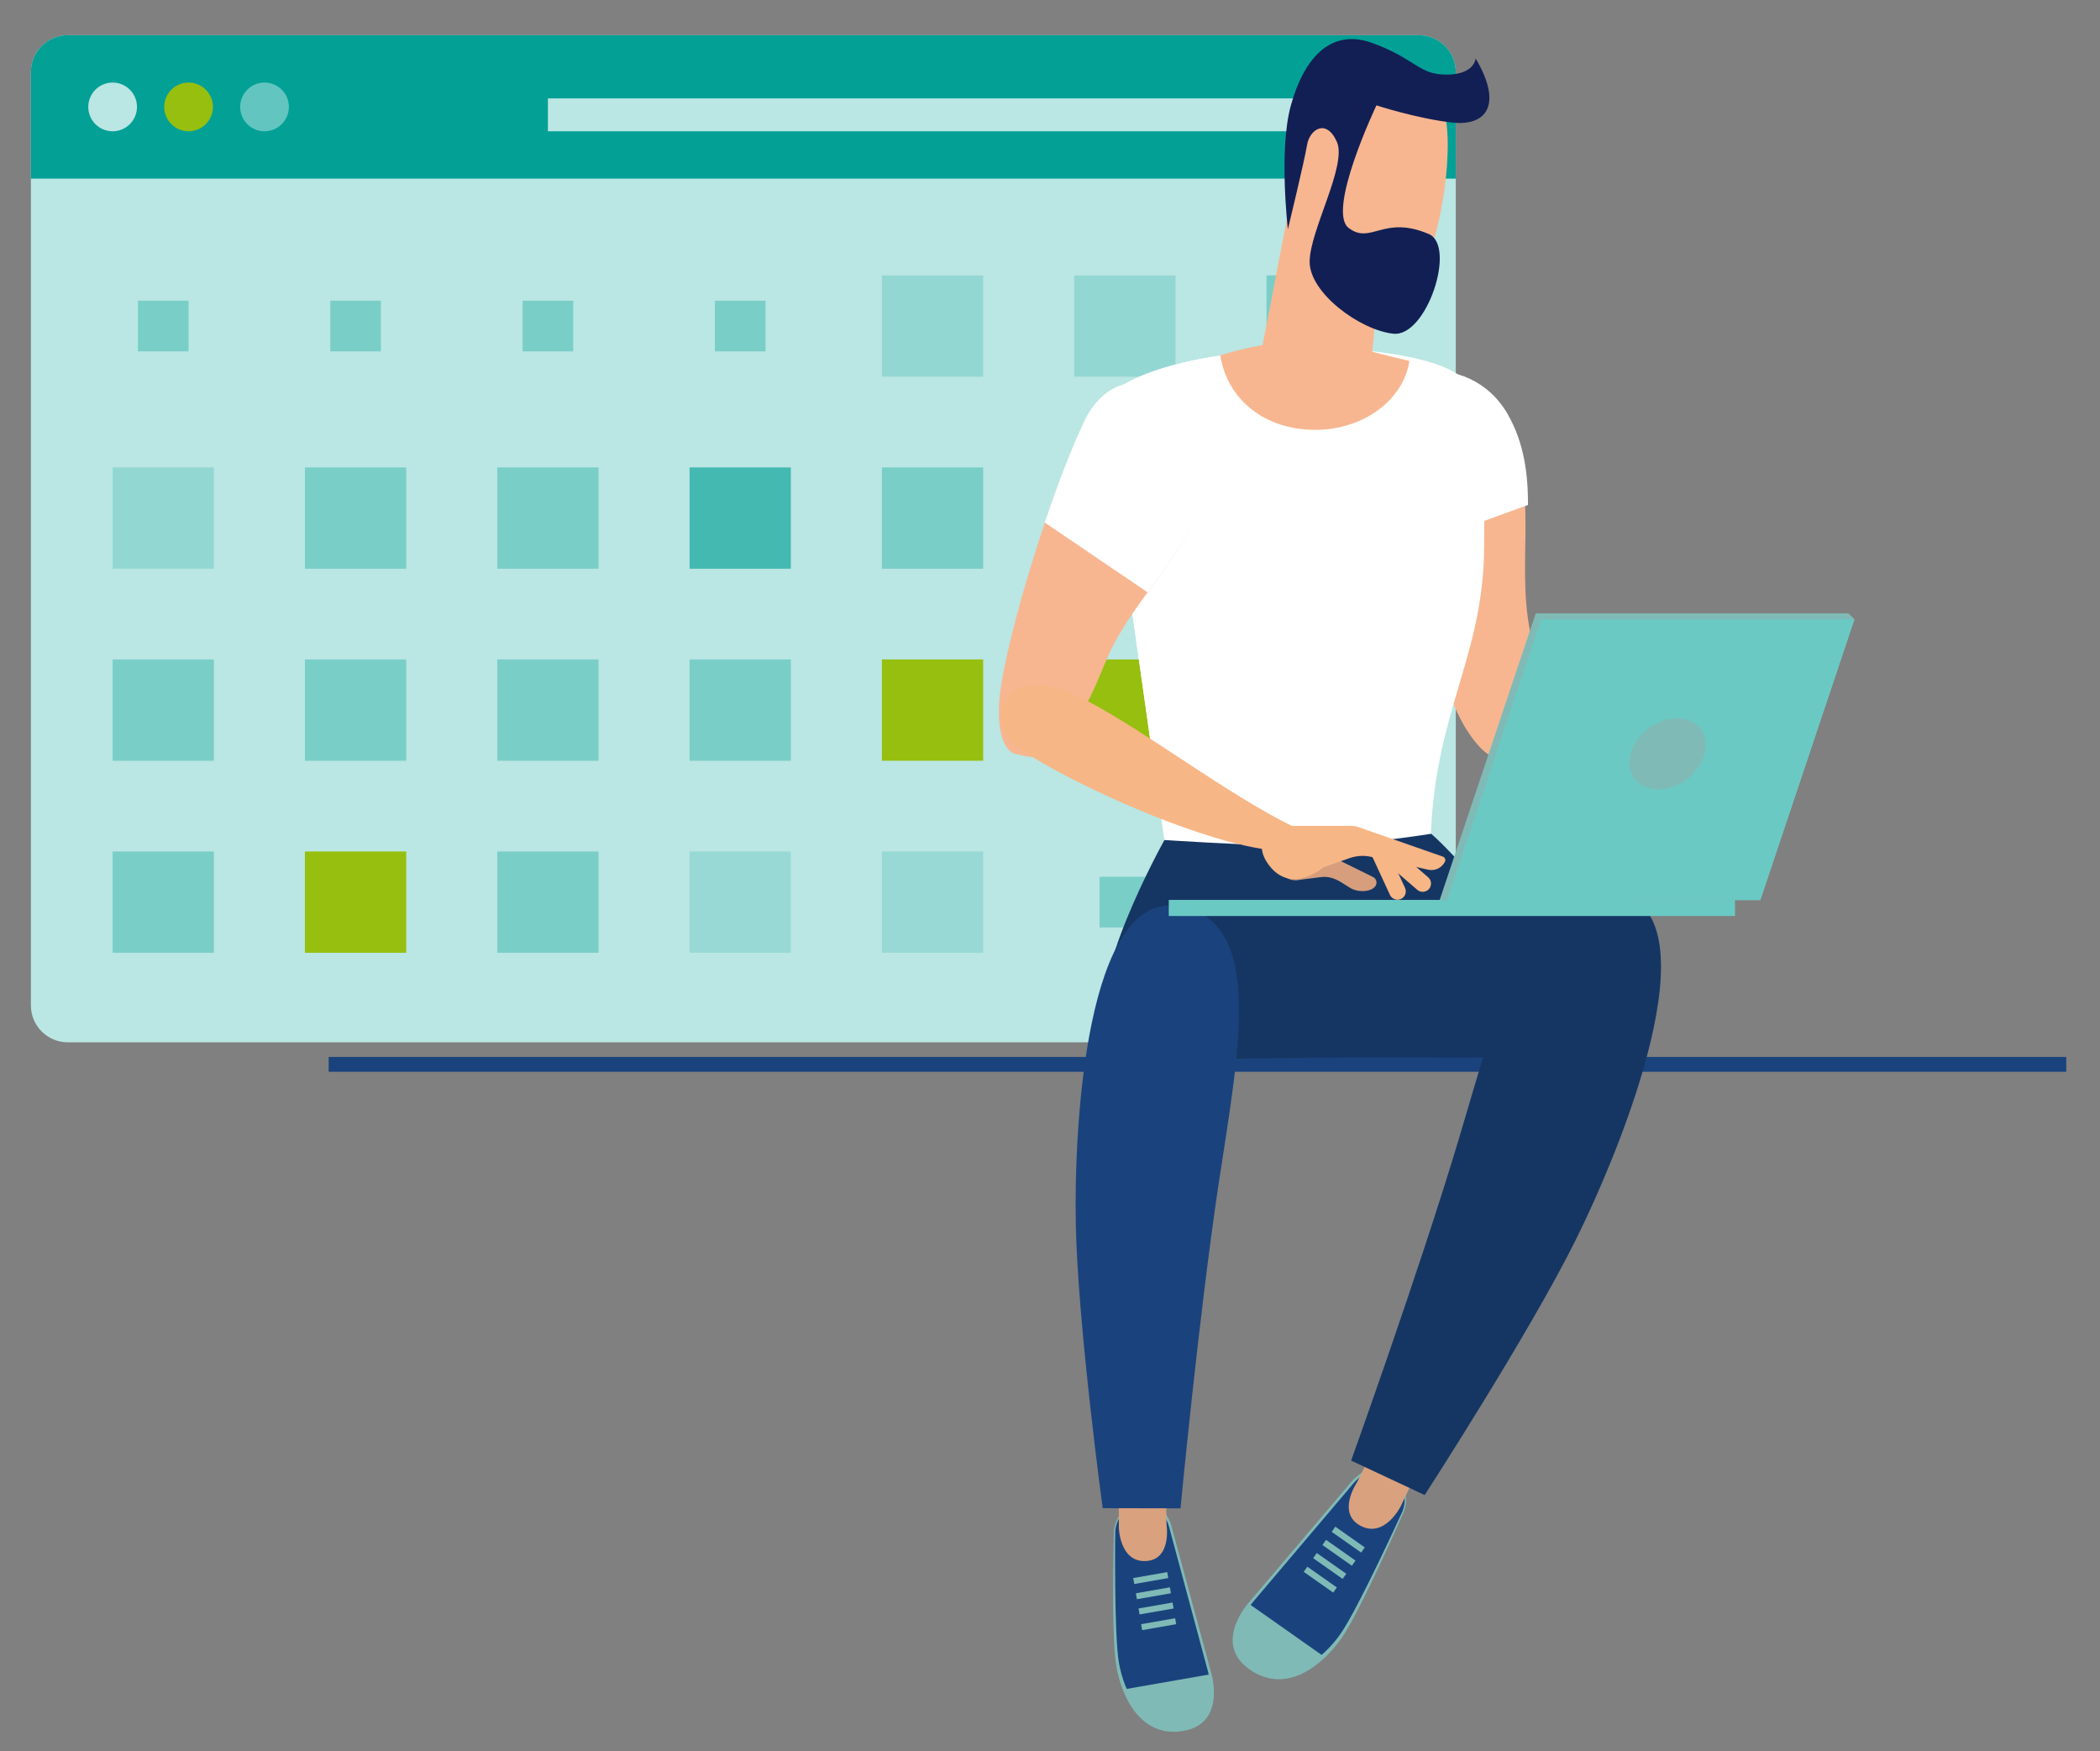 <?xml version="1.0" encoding="utf-8"?>
<!-- Generator: Adobe Illustrator 19.0.0, SVG Export Plug-In . SVG Version: 6.00 Build 0)  -->
<svg version="1.1" id="Layer_1" xmlns="http://www.w3.org/2000/svg" xmlns:xlink="http://www.w3.org/1999/xlink" x="0px" y="0px"
	 viewBox="0 0 356.774 297.419" style="enable-background:new 0 0 356.774 297.419;" xml:space="preserve">
<rect x="0" y="0" width="356.774" height="297.419" fill="#808080" stroke="none"/>
<style type="text/css">
	.st0{fill:#BAE6E3;}
	.st1{fill:#03A096;}
	.st2{opacity:0.35;fill:#03A096;}
	.st3{opacity:0.21;fill:#03A096;}
	.st4{opacity:0.64;fill:#03A096;}
	.st5{fill:#97BF0F;}
	.st6{opacity:0.18;fill:#03A096;}
	.st7{opacity:0.53;fill:#BAE6E3;}
	.st8{fill:#1A437D;}
	.st9{fill:#F7B690;}
	.st10{fill:#FFFFFF;}
	.st11{fill:#153663;}
	.st12{fill:#7FBAB6;}
	.st13{fill:#D9A17E;}
	.st14{fill:#121F54;}
	.st15{fill:#6BC9C3;}
	.st16{fill:#F7B685;}
	.st17{fill:#D69E7D;}
</style>
<g>
	<path class="st0" d="M241.058,177.039H11.518c-3.462,0-6.269-2.807-6.269-6.269V12.248c0-3.462,2.807-6.269,6.269-6.269h229.54
		c3.462,0,6.269,2.807,6.269,6.269V170.77C247.327,174.232,244.52,177.039,241.058,177.039z"/>
	<path class="st1" d="M5.249,30.339c0-15.103,0-18.09,0-18.09c0-3.462,2.807-6.269,6.269-6.269h229.54
		c3.462,0,6.269,2.807,6.269,6.269c0,0,0,2.987,0,18.09H5.249z"/>
	<rect x="23.435" y="51.079" class="st2" width="8.602" height="8.602"/>
	<rect x="56.109" y="51.079" class="st2" width="8.602" height="8.602"/>
	<rect x="88.782" y="51.079" class="st2" width="8.602" height="8.602"/>
	<rect x="121.455" y="51.079" class="st2" width="8.602" height="8.602"/>
	<rect x="149.827" y="46.778" class="st3" width="17.205" height="17.205"/>
	<rect x="182.501" y="46.778" class="st3" width="17.205" height="17.205"/>
	<rect x="215.174" y="46.778" class="st2" width="17.205" height="17.205"/>
	<rect x="19.134" y="79.393" class="st3" width="17.205" height="17.205"/>
	<rect x="51.807" y="79.393" class="st2" width="17.205" height="17.205"/>
	<rect x="84.481" y="79.393" class="st2" width="17.205" height="17.205"/>
	<rect x="117.154" y="79.393" class="st4" width="17.205" height="17.205"/>
	<rect x="149.827" y="79.393" class="st2" width="17.205" height="17.205"/>
	<rect x="182.501" y="79.393" class="st4" width="17.205" height="17.205"/>
	<rect x="215.174" y="79.393" class="st2" width="17.205" height="17.205"/>
	<rect x="19.134" y="112.008" class="st2" width="17.205" height="17.205"/>
	<rect x="51.807" y="112.008" class="st2" width="17.205" height="17.205"/>
	<rect x="84.481" y="112.008" class="st2" width="17.205" height="17.205"/>
	<rect x="117.154" y="112.008" class="st2" width="17.205" height="17.205"/>
	<rect x="149.827" y="112.008" class="st5" width="17.205" height="17.205"/>
	<rect x="182.501" y="112.008" class="st5" width="17.205" height="17.205"/>
	<rect x="215.174" y="112.008" class="st2" width="17.205" height="17.205"/>
	<rect x="19.134" y="144.624" class="st2" width="17.205" height="17.205"/>
	<rect x="51.807" y="144.624" class="st5" width="17.205" height="17.205"/>
	<rect x="84.481" y="144.624" class="st2" width="17.205" height="17.205"/>
	<rect x="117.154" y="144.624" class="st6" width="17.205" height="17.205"/>
	<rect x="149.827" y="144.624" class="st6" width="17.205" height="17.205"/>
	<rect x="186.802" y="148.925" class="st2" width="8.602" height="8.603"/>
	<rect x="219.475" y="148.925" class="st2" width="8.602" height="8.603"/>
	<circle class="st0" cx="19.134" cy="18.159" r="4.138"/>
	<circle class="st5" cx="32.038" cy="18.159" r="4.138"/>
	<circle class="st7" cx="44.941" cy="18.159" r="4.138"/>
	<rect x="93.083" y="16.712" class="st0" width="132.033" height="5.584"/>
</g>
<g>
	<g>
		<g>
			<path class="st8" d="M351.045,179.518c-138.843,0-278.724,0-295.207,0v2.523c16.483,0,156.364,0,295.207,0V179.518z"/>
		</g>
	</g>
	<g>
		<g>
			<path class="st9" d="M256.412,128.61c6.08-1.547,6.083-8.885,3.555-21.305c-2.528-12.42,1.93-24.636-4.564-36.132
				c-6.494-11.497-23.11-9.969-21.089,4.191c2.021,14.16,10.183,41.144,14.732,48.388
				C253.595,130.996,256.412,128.61,256.412,128.61z"/>
			<g>
				<path class="st10" d="M256.193,70.429c2.767,4.898,3.396,10.063,3.409,15.337l-21.33,7.762
					c-1.791-6.694-3.25-13.214-3.957-18.164C232.294,61.204,249.699,58.932,256.193,70.429z"/>
			</g>
		</g>
		<path class="st10" d="M189.62,66.165c5.581-4.033,16.513-5.961,25.276-6.697c2.096-0.176,4.066-0.286,5.804-0.337
			c7.314-0.219,19.59,0.665,25.68,3.706c6.219,3.106,5.814,8.577,5.767,29.833c-0.046,20.962-10.318,30.041-9.004,57.15
			c-14.529,6.86-8.396,6.195-22.549,6.618c-1.649,0.049-3.212,0.022-4.777,0c-11.891-0.164-16.826-5.584-16.826-5.584l-9.873-69.668
			C188.463,74.662,184.37,69.958,189.62,66.165z"/>
		<path class="st10" d="M189.62,66.165c3.748-2.708,9.91-4.464,16.207-5.55c9.746,14.425,13.887,33.288,12.759,49.081
			c-0.966,15.786-0.211,31.428,2.195,46.736c-0.064,0.002-0.122,0.003-0.187,0.005c-1.649,0.049-3.212,0.022-4.777,0
			c-11.891-0.164-16.826-5.584-16.826-5.584l-9.873-69.668C188.463,74.662,184.37,69.958,189.62,66.165z"/>
		<path class="st11" d="M243.143,141.618c0,0-14.444,2.333-23.775,2.097c-9.331-0.236-21.537-1.04-21.537-1.04
			s-13.889,24.818-9.389,32.205c4.5,7.387,9.967,4.224,59.696,4.762c26.59,0.287,32.001-13.236,32.771-16.817
			c3.737-17.391-24.481-12.203-29.896-12.936C245.552,143.565,243.143,141.618,243.143,141.618z"/>
		<g>
			<g>
				<path class="st9" d="M173.139,128.157c5.888,2.064,9.928-4.014,14.667-15.693c4.739-11.679,16.217-19.528,17.163-32.625
					c0.946-13.097-14.722-20.792-20.839-7.949c-6.117,12.842-14.202,39.686-14.42,48.19
					C169.493,128.583,173.139,128.157,173.139,128.157z"/>
			</g>
			<g>
				<path class="st10" d="M184.2,71.567c6.151-12.914,21.906-5.176,20.954,7.994c-0.604,8.365-5.48,14.601-10.179,21.047
					l-17.485-11.855C179.69,82.234,182.064,76.051,184.2,71.567z"/>
			</g>
		</g>
		<path class="st9" d="M207.324,60.365c3.742-1.267,10.848-2.643,14.924-2.643c3.907,0,11.096,2.182,17.195,3.579
			c-0.974,6.595-7.762,11.707-16.006,11.707C214.695,73.009,208.464,67.714,207.324,60.365z"/>
		<g>
			<g>
				<path class="st12" d="M193.754,255.158c4.343-0.759,5.418,4.596,5.418,4.596l6.646,24.556c0,0,2.511,8.415-4.738,9.682
					c-7.249,1.267-10.5-5.709-11.415-10.945c-0.915-5.236-0.421-22.942-0.421-22.942S189.41,255.917,193.754,255.158z"/>
				<path class="st8" d="M193.677,255.452c4.048-0.708,5.049,4.283,5.049,4.283l6.431,23.889c0,0,2.34,7.843-4.416,9.024
					c-6.756,1.181-9.786-5.321-10.639-10.201c-0.853-4.88-0.629-22.385-0.629-22.385S189.629,256.16,193.677,255.452z"/>
				<path class="st12" d="M205.724,284.361c0.405,2.141,0.868,7.671-4.853,8.672c-5.067,0.886-8.146-2.325-9.827-6.105
					L205.724,284.361z"/>
				<path class="st13" d="M198.023,251.287l0.167,7.714c0,0,0.926,5.933-3.541,6.142c-4.467,0.208-4.57-5.726-4.57-5.726
					l-0.006-8.443L198.023,251.287z"/>
				<g>
					<path class="st12" d="M198.483,268.032c-1.377,0.241-5.781,1.011-5.781,1.011l-0.177-1.011c0,0,4.404-0.77,5.781-1.011
						L198.483,268.032z"/>
					<path class="st12" d="M198.934,270.616c-2.164,0.378-5.781,1.011-5.781,1.011l-0.177-1.011c0,0,3.617-0.632,5.781-1.011
						L198.934,270.616z"/>
					<path class="st12" d="M199.386,273.2c-2.495,0.436-5.781,1.011-5.781,1.011l-0.177-1.011c0,0,3.286-0.574,5.781-1.01
						L199.386,273.2z"/>
					<path class="st12" d="M199.825,275.867c-2.495,0.436-5.781,1.011-5.781,1.011l-0.177-1.011c0,0,3.286-0.574,5.781-1.011
						L199.825,275.867z"/>
				</g>
			</g>
			<g>
				<path class="st8" d="M200.149,153.892c-15.562-2.438-17.743,37.249-17.373,54.317c0.37,17.067,4.561,47.956,4.561,47.956
					l13.223,0.026c0,0,3.085-32.441,6.423-54.757C210.289,179.338,215.238,156.257,200.149,153.892z"/>
			</g>
		</g>
		<g>
			<polygon class="st9" points="236.529,25.642 220.856,25.75 213.596,63.329 232.491,66.244 			"/>
			<path class="st9" d="M228.971,11.489c12.544-3.214,16.809,2.766,16.984,12.552c0.174,9.787-3.536,26.921-9.996,27.508
				c-6.46,0.587-15.895-5.315-15.869-15.228C220.115,26.41,221.89,13.303,228.971,11.489z"/>
			<path class="st14" d="M250.693,9.918c4.588,7.71,2.002,11.569-4,10.892c-6.002-0.678-12.848-2.914-12.848-2.914
				s-8.508,17.907-4.722,20.817c3.786,2.911,5.916-2.258,13.616,1.036c4.727,2.022-0.34,17.536-6.017,16.932
				c-5.677-0.604-14.263-6.935-14.224-12.258c0.039-5.323,6.418-16.359,4.618-20.359c-1.8-4-4.631-2.076-5.058,0.563
				c-0.428,2.639-3.255,14.31-3.255,14.31s-1.57-13.394,0.484-20.944c2.055-7.55,6.458-13.392,13.88-10.682
				c7.423,2.71,7.838,5.4,12.635,5.361C250.6,12.633,250.693,9.918,250.693,9.918z"/>
		</g>
		<g>
			<g>
				<path class="st12" d="M236.43,250.129c-3.762-2.647-7.156,1.93-7.156,1.93l-17.187,20.225c0,0-6.11,6.827,0.169,11.245
					c6.279,4.418,12.448-0.722,15.639-5.258c3.191-4.535,10.594-21.468,10.594-21.468S240.192,252.776,236.43,250.129z"/>
				<path class="st8" d="M236.371,250.441c-3.507-2.467-6.67,1.798-6.67,1.798l-16.688,19.691c0,0-5.695,6.363,0.158,10.48
					c5.852,4.118,11.602-0.673,14.576-4.9c2.974-4.227,10.543-20.85,10.543-20.85S239.877,252.908,236.371,250.441z"/>
				<path class="st12" d="M212.151,272.374c-1.334,1.841-4.229,6.855,0.727,10.342c4.389,3.088,8.723,1.426,11.989-1.395
					L212.151,272.374z"/>
				<path class="st13" d="M234.12,244.578l-3.586,7.207c0,0-3.512,5.189,0.613,7.371c4.125,2.182,6.858-3.374,6.858-3.374
					l3.757-7.967L234.12,244.578z"/>
				<g>
					<path class="st12" d="M226.244,260.18c1.193,0.839,5.007,3.523,5.007,3.523l0.616-0.876c0,0-3.814-2.684-5.007-3.523
						L226.244,260.18z"/>
					<path class="st12" d="M224.669,262.418c1.874,1.319,5.007,3.523,5.007,3.523l0.616-0.876c0,0-3.133-2.204-5.007-3.523
						L224.669,262.418z"/>
					<path class="st12" d="M223.095,264.656c2.161,1.521,5.007,3.523,5.007,3.523l0.616-0.876c0,0-2.846-2.003-5.007-3.523
						L223.095,264.656z"/>
					<path class="st12" d="M221.495,266.979c2.161,1.521,5.007,3.523,5.007,3.523l0.616-0.876c0,0-2.846-2.003-5.007-3.523
						L221.495,266.979z"/>
				</g>
			</g>
			<g>
				<g>
					<g>
						<path class="st11" d="M275.4,151.701c15.772,4.615,0.193,43.046-7.742,58.992c-7.935,15.945-25.619,43.24-25.619,43.24
							l-12.492-5.853c0,0,11.506-31.993,18.273-54.541C254.52,171.213,260.107,147.226,275.4,151.701z"/>
					</g>
				</g>
			</g>
		</g>
		<g>
			<g>
				<polygon class="st12" points="244.584,152.876 299.069,152.876 315.061,105.175 314.031,104.192 260.908,104.192 				"/>
				<polygon class="st15" points="245.849,152.876 299.064,152.876 315.038,105.226 261.823,105.226 				"/>
				<rect x="198.567" y="152.848" class="st15" width="96.195" height="2.736"/>
			</g>
			<path class="st12" d="M277.018,128.042c-0.894,3.331,1.203,6.031,4.685,6.031c3.481,0,7.028-2.701,7.921-6.031
				c0.894-3.331-1.204-6.031-4.685-6.031C281.458,122.011,277.912,124.711,277.018,128.042z"/>
		</g>
		<g>
			<g>
				<g>
					<g>
						<path class="st16" d="M219.666,140.371c-13.513-6.547-32.625-22.116-41.089-23.735c-8.464-1.619-9.611,4.735-7.542,8.435
							c2.069,3.7,28.561,16.743,43.284,19.097C229.042,146.522,219.666,140.371,219.666,140.371z"/>
					</g>
				</g>
			</g>
			<g>
				<path class="st16" d="M233.275,142.42L233.275,142.42c-0.705,0.325-1.017,1.166-0.692,1.869l3.56,7.709
					c0.324,0.703,1.167,1.013,1.872,0.688l0,0c0.706-0.325,1.017-1.166,0.692-1.869l-3.56-7.709
					C234.822,142.405,233.98,142.095,233.275,142.42z"/>
				<path class="st16" d="M234.207,143.595L234.207,143.595c-0.508,0.586-0.444,1.48,0.143,1.987l6.434,5.553
					c0.587,0.506,1.483,0.441,1.991-0.144l0,0c0.509-0.586,0.445-1.48-0.143-1.986l-6.434-5.553
					C235.612,142.945,234.716,143.01,234.207,143.595z"/>
				<g>
					<g>
						<g>
							<path class="st17" d="M218.196,143.219L218.196,143.219c-1.745,1.062-2.093,3.444-0.725,4.955l0.244,0.27
								c0.812,0.897,2.057,1.27,3.232,0.968l3.518-0.44c1.236-0.155,2.405,0.256,3.456,0.921l1.401,0.878
								c1.454,0.93,3.928,0.716,4.442-0.437l0,0c0.238-0.535-0.003-1.16-0.538-1.397l-11.886-5.86
								C220.337,142.585,219.151,142.637,218.196,143.219z"/>
						</g>
						<path class="st16" d="M218.008,140.277l11.565-0.004c0.41,0,0.816,0.069,1.203,0.204l14.352,5.018
							c0.357,0.125,0.523,0.533,0.354,0.871l0,0c-0.524,1.051-1.701,1.609-2.849,1.351l-9.683-2.183
							c-1.213-0.273-2.48-0.2-3.654,0.213l-4.439,1.56c0,0-5.422,4.675-9.226-0.3c-2.387-3.122-0.839-5.116,0.389-6.068
							C216.588,140.5,217.29,140.277,218.008,140.277z"/>
					</g>
				</g>
			</g>
		</g>
	</g>
</g>
</svg>
